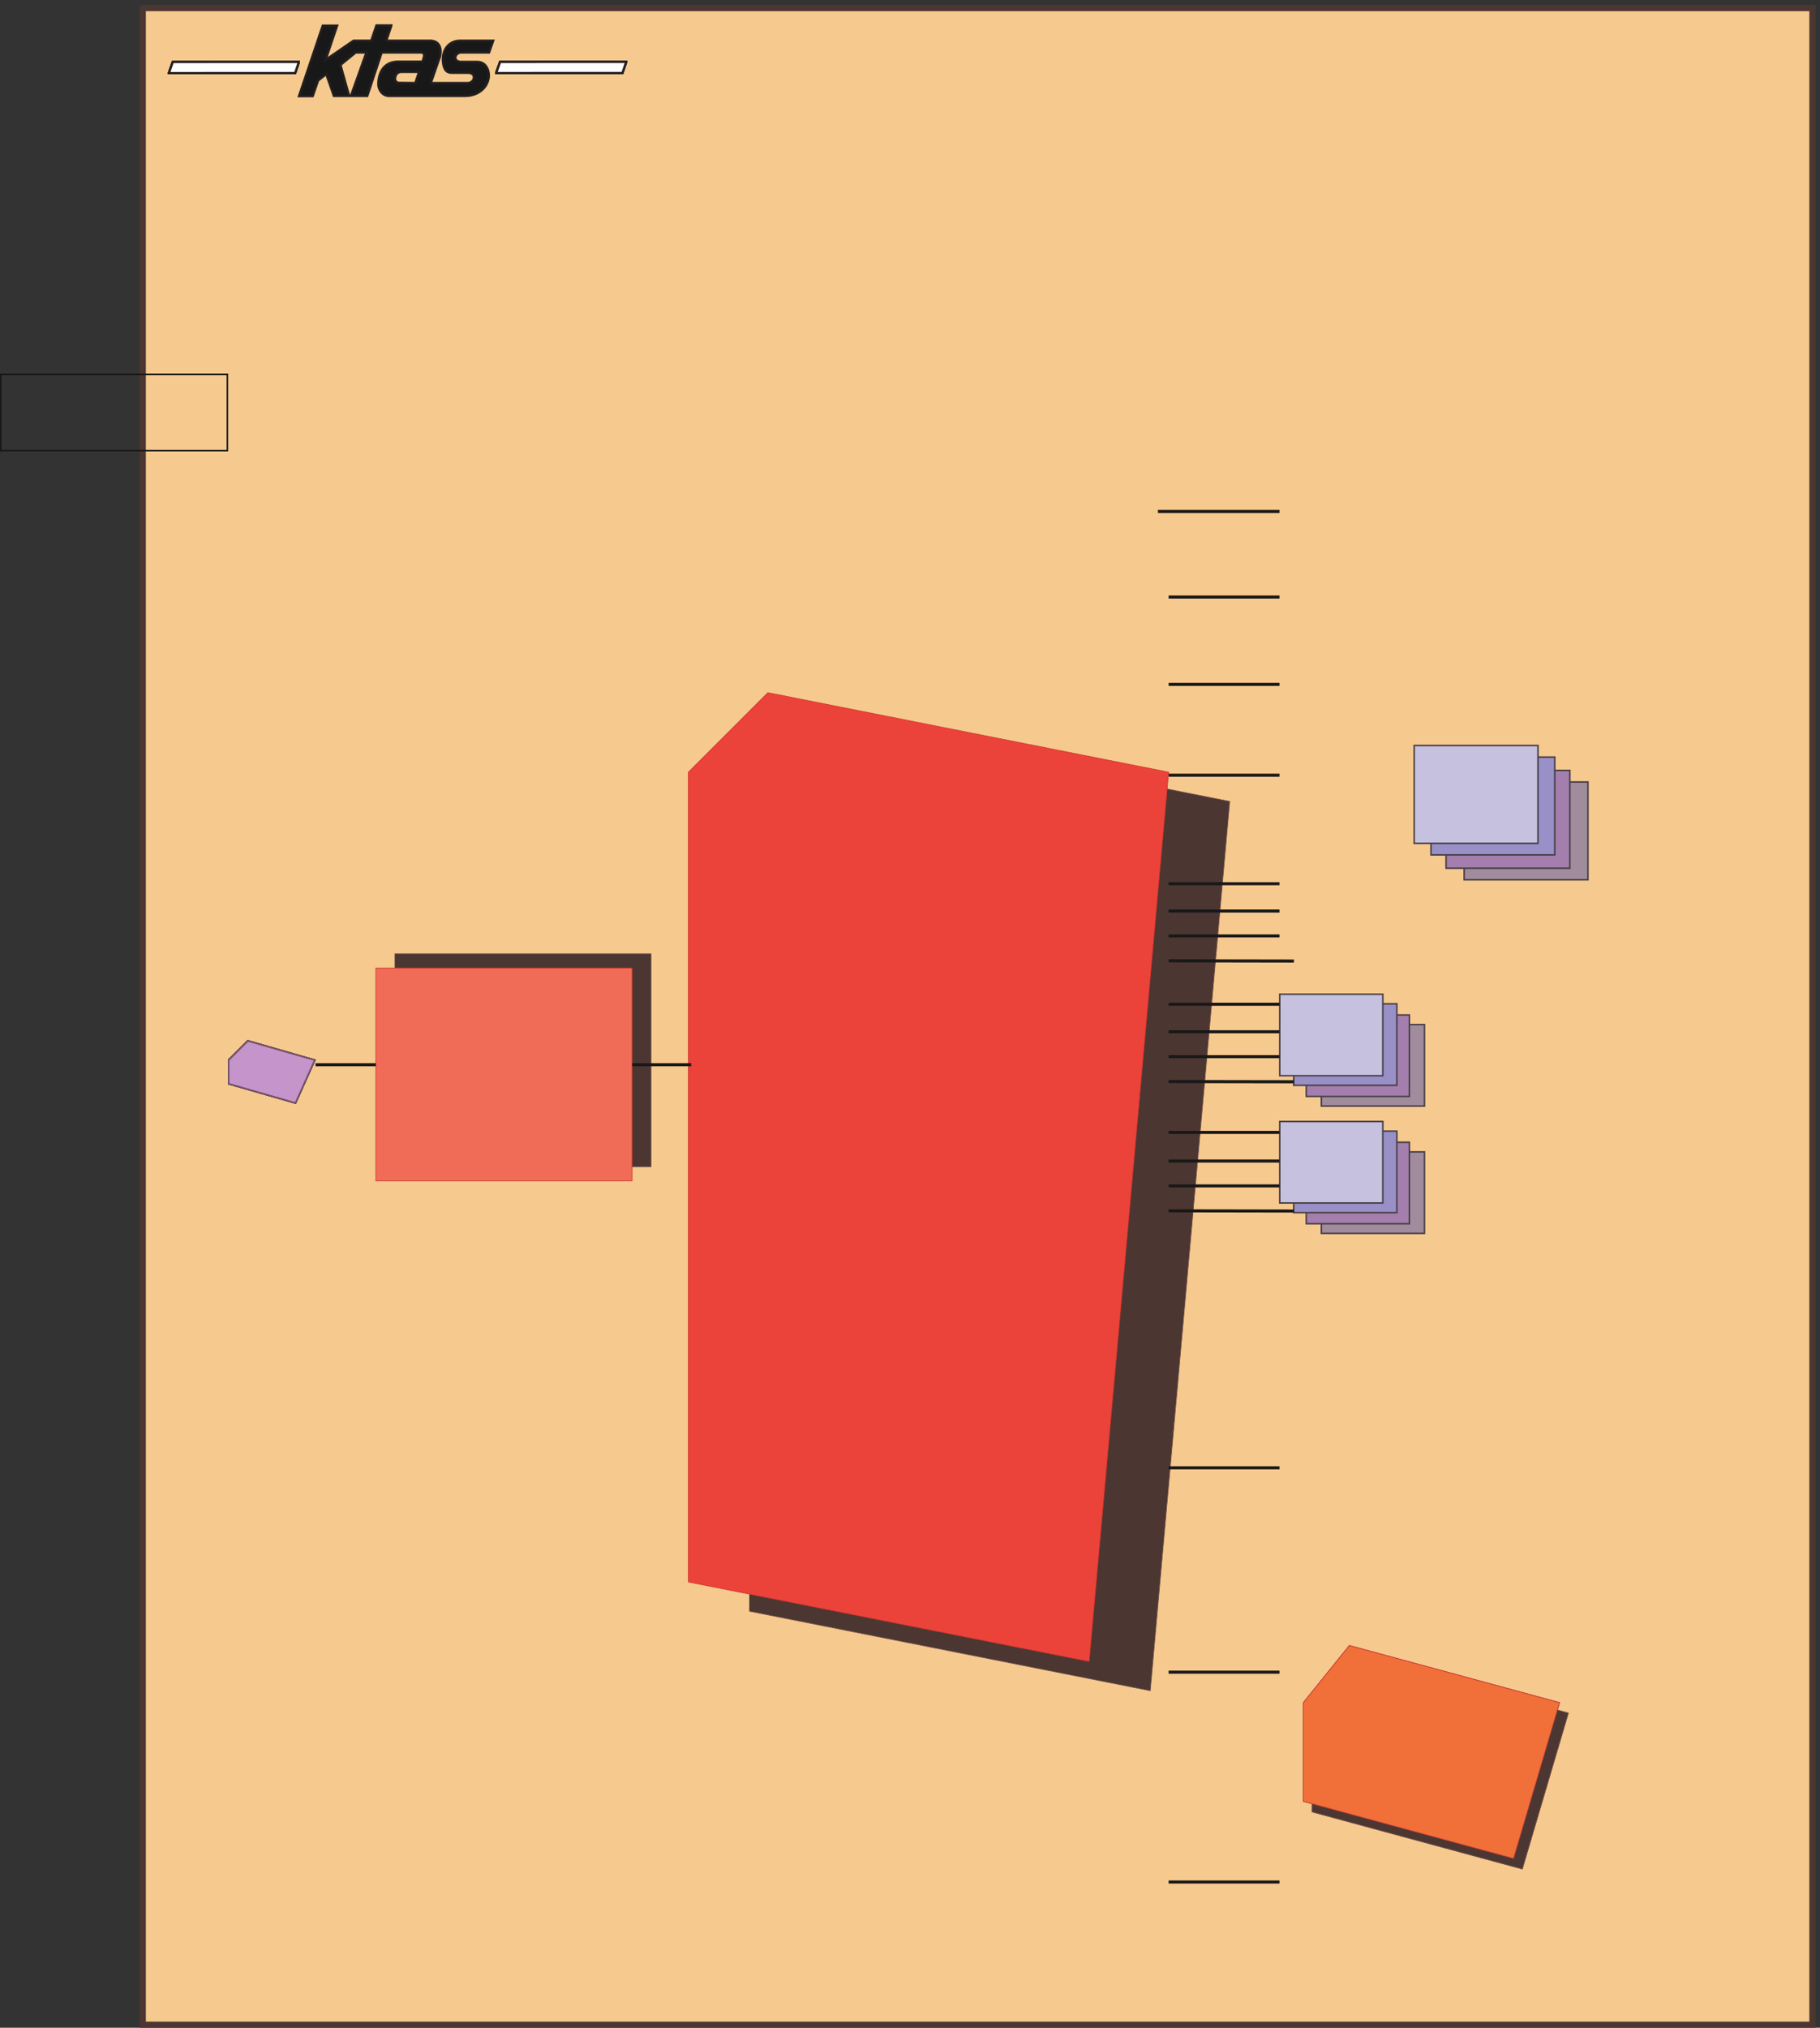 <svg xmlns="http://www.w3.org/2000/svg" xml:space="preserve" width="798.401" height="889.315"><rect width="100%" height="100%" fill="#333333" stroke="none"/><defs><clipPath clipPathUnits="userSpaceOnUse" id="a"><path d="M1633.07 6486.05h435.77v-43.64h-435.77z" clip-rule="evenodd"/></clipPath><clipPath clipPathUnits="userSpaceOnUse" id="b"><path d="M553.531 6485.89h435.77v-43.64h-435.77z" clip-rule="evenodd"/></clipPath><clipPath clipPathUnits="userSpaceOnUse" id="c"><path d="M4218.5 2991.06h482.45v-373.89H4218.5Z" clip-rule="evenodd"/></clipPath><clipPath clipPathUnits="userSpaceOnUse" id="d"><path d="M4218.5 3410.82h482.45v-373.89H4218.5Z" clip-rule="evenodd"/></clipPath></defs><path d="M470.965 6659.92V10.219H5977.93V6659.92H470.965" style="fill:#f6c98e;fill-opacity:1;fill-rule:evenodd;stroke:none" transform="matrix(.133 0 0 -.133 0 889.333)"/><path d="M470.965 6659.92V10.219H5977.93V6659.92Z" style="fill:none;stroke:#4c3632;stroke-width:20.16;stroke-linecap:butt;stroke-linejoin:miter;stroke-miterlimit:10;stroke-dasharray:none;stroke-opacity:1" transform="matrix(.133 0 0 -.133 0 889.333)"/><g clip-path="url(#a)" transform="matrix(.133 0 0 -.133 0 889.333)"><path d="m2065.5 6482.71-12.54-36.8-416.56-.16 13.05 36.8 416.05.16" style="fill:#fff;fill-opacity:1;fill-rule:evenodd;stroke:none"/><path d="m2065.5 6482.71-12.54-36.8-416.56-.16 13.05 36.8z" style="fill:none;stroke:#231f20;stroke-width:7.5;stroke-linecap:butt;stroke-linejoin:miter;stroke-miterlimit:10;stroke-dasharray:none;stroke-opacity:1"/><path d="m2065.5 6482.71-12.54-36.8-416.56-.16 13.05 36.8 416.05.16" style="fill:#fff;fill-opacity:1;fill-rule:evenodd;stroke:none"/><path d="m2065.5 6482.71-12.54-36.8-416.56-.16 13.05 36.8z" style="fill:none;stroke:#231f20;stroke-width:7.5;stroke-linecap:butt;stroke-linejoin:miter;stroke-miterlimit:10;stroke-dasharray:none;stroke-opacity:1"/><path d="m2065.5 6482.71-12.54-36.8-416.56-.16 13.05 36.8 416.05.16" style="fill:#fff;fill-opacity:1;fill-rule:evenodd;stroke:none"/><path d="m2065.5 6482.71-12.54-36.8-416.56-.16 13.05 36.8z" style="fill:none;stroke:#231f20;stroke-width:7.5;stroke-linecap:butt;stroke-linejoin:miter;stroke-miterlimit:10;stroke-dasharray:none;stroke-opacity:1"/></g><g clip-path="url(#b)" transform="matrix(.133 0 0 -.133 0 889.333)"><path d="m985.965 6482.55-12.543-36.8-416.559-.16 13.039 36.8 416.063.16" style="fill:#fff;fill-opacity:1;fill-rule:evenodd;stroke:none"/><path d="m985.965 6482.55-12.543-36.8-416.559-.16 13.039 36.8z" style="fill:none;stroke:#231f20;stroke-width:7.5;stroke-linecap:butt;stroke-linejoin:miter;stroke-miterlimit:10;stroke-dasharray:none;stroke-opacity:1"/><path d="m985.965 6482.55-12.543-36.8-416.559-.16 13.039 36.8 416.063.16" style="fill:#fff;fill-opacity:1;fill-rule:evenodd;stroke:none"/><path d="m985.965 6482.55-12.543-36.8-416.559-.16 13.039 36.8z" style="fill:none;stroke:#231f20;stroke-width:7.5;stroke-linecap:butt;stroke-linejoin:miter;stroke-miterlimit:10;stroke-dasharray:none;stroke-opacity:1"/><path d="m985.965 6482.55-12.543-36.8-416.559-.16 13.039 36.8 416.063.16" style="fill:#fff;fill-opacity:1;fill-rule:evenodd;stroke:none"/><path d="m985.965 6482.55-12.543-36.8-416.559-.16 13.039 36.8z" style="fill:none;stroke:#231f20;stroke-width:7.5;stroke-linecap:butt;stroke-linejoin:miter;stroke-miterlimit:10;stroke-dasharray:none;stroke-opacity:1"/></g><path d="M1321.56 6449.57h60.48l-12.24-36.72-54 .72c-9.36-.72-12.96 10.8-12.96 12.24 1.44 14.4 5.76 21.6 18.72 23.76zm-209.52 152.64-38.16-113.04 92.16 63.36h58.32l17.28 50.4h48.96l-.72-3.6-15.12-44.64v-2.16h144c23.76 0 40.32-15.84 32.4-52.56l-30.24-87.12h122.4c23.04 1.44 28.8 33.12 1.44 33.84h-55.44c-20.16 0-28.08 16.56-28.8 43.92 0 37.44 24.48 61.92 56.88 61.92h109.44l-13.68-38.88h-90c-24.48.72-30.96-30.96-2.16-30.96h53.28c34.56 0 39.6-38.16 38.16-48.96-4.32-40.32-39.6-63.36-77.76-63.36h-254.16c-18.72 1.44-30.24 18-32.4 33.84-1.44 12.96 0 79.2 65.52 79.2h79.92l4.32 14.4c1.44 4.32 2.88 15.12-8.64 15.84h-130.32l-47.52-143.28h-53.28v2.16l50.4 141.12.72-.72s0 .72-.72.72h-35.28l-50.4-41.04 28.8-102.24h-50.4l-25.2 72-26.64-20.88-18-51.84h-45.361l78.481 232.56h47.52" style="fill:#191818;fill-opacity:1;fill-rule:evenodd;stroke:none" transform="matrix(.133 0 0 -.133 0 889.333)"/><path d="M1321.56 6449.57h60.48l-12.24-36.72-54 .72c-9.36-.72-12.96 10.8-12.96 12.24 1.44 14.4 5.76 21.6 18.72 23.76zm-209.52 152.64-38.16-113.04 92.16 63.36h58.32l17.28 50.4h48.96l-.72-3.6-15.12-44.64v-2.16h144c23.76 0 40.32-15.84 32.4-52.56l-30.24-87.12h122.4c23.04 1.44 28.8 33.12 1.44 33.84h-55.44c-20.16 0-28.08 16.56-28.8 43.92 0 37.44 24.48 61.92 56.88 61.92h109.44l-13.68-38.88h-90c-24.48.72-30.96-30.96-2.16-30.96h53.28c34.56 0 39.6-38.16 38.16-48.96-4.32-40.32-39.6-63.36-77.76-63.36h-254.16c-18.72 1.44-30.24 18-32.4 33.84-1.44 12.96 0 79.2 65.52 79.2h79.92l4.32 14.4c1.44 4.32 2.88 15.12-8.64 15.84h-130.32l-47.52-143.28h-53.28v2.16l50.4 141.12.72-.72s0 .72-.72.72h-35.28l-50.4-41.04 28.8-102.24h-50.4l-25.2 72-26.64-20.88-18-51.84h-45.361l78.481 232.56z" style="fill:none;stroke:#231f20;stroke-width:7.5;stroke-linecap:butt;stroke-linejoin:miter;stroke-miterlimit:10;stroke-dasharray:none;stroke-opacity:1" transform="matrix(.133 0 0 -.133 0 889.333)"/><path d="M749.949 5452.31v-251.69H2.519v251.69z" style="fill:none;stroke:#191818;stroke-width:5.04;stroke-linecap:butt;stroke-linejoin:miter;stroke-miterlimit:10;stroke-dasharray:none;stroke-opacity:1" transform="matrix(.133 0 0 -.133 0 889.333)"/><path d="M1302.29 3541.49v-702.07h844.95v702.07h-844.95" style="fill:#4c3632;fill-opacity:1;fill-rule:evenodd;stroke:none" transform="matrix(.133 0 0 -.133 0 889.333)"/><path d="M1302.29 3541.49v-702.07h844.95v702.07z" style="fill:none;stroke:#725048;stroke-width:2.16;stroke-linecap:butt;stroke-linejoin:miter;stroke-miterlimit:10;stroke-dasharray:none;stroke-opacity:1" transform="matrix(.133 0 0 -.133 0 889.333)"/><path d="M1239.65 3494.69v-702.07h844.95v702.07h-844.95" style="fill:#f06c57;fill-opacity:1;fill-rule:evenodd;stroke:none" transform="matrix(.133 0 0 -.133 0 889.333)"/><path d="M1239.65 3494.69v-702.07h844.95v702.07z" style="fill:none;stroke:#d03429;stroke-width:2.16;stroke-linecap:butt;stroke-linejoin:miter;stroke-miterlimit:10;stroke-dasharray:none;stroke-opacity:1" transform="matrix(.133 0 0 -.133 0 889.333)"/><path d="M2472.12 4044.05V1373.57l1321.92-262.08 262.08 2932.56-1321.92 262.08-262.08-262.08" style="fill:#4c3632;fill-opacity:1;fill-rule:evenodd;stroke:none" transform="matrix(.133 0 0 -.133 0 889.333)"/><path d="M2472.12 4044.05V1373.57l1321.92-262.08 262.08 2932.56-1321.92 262.08z" style="fill:none;stroke:#725048;stroke-width:2.16;stroke-linecap:butt;stroke-linejoin:miter;stroke-miterlimit:10;stroke-dasharray:none;stroke-opacity:1" transform="matrix(.133 0 0 -.133 0 889.333)"/><path d="M2270.52 4140.53V1470.05l1321.92-262.08 262.08 2932.56-1321.92 262.08-262.08-262.08" style="fill:#eb433a;fill-opacity:1;fill-rule:evenodd;stroke:none" transform="matrix(.133 0 0 -.133 0 889.333)"/><path d="M2270.52 4140.53V1470.05l1321.92-262.08 262.08 2932.56-1321.92 262.08z" style="fill:none;stroke:#d03429;stroke-width:2.16;stroke-linecap:butt;stroke-linejoin:miter;stroke-miterlimit:10;stroke-dasharray:none;stroke-opacity:1" transform="matrix(.133 0 0 -.133 0 889.333)"/><path d="M2085.48 3175.73h194.4m-1239.12 0h198.72" style="fill:none;stroke:#191818;stroke-width:10.08;stroke-linecap:butt;stroke-linejoin:miter;stroke-miterlimit:10;stroke-dasharray:none;stroke-opacity:1" transform="matrix(.133 0 0 -.133 0 889.333)"/><path d="M4327.73 1037.74V712.129l693.22-188.231 151.73 513.842-693.22 188.23-151.73-188.23" style="fill:#4c3632;fill-opacity:1;fill-rule:evenodd;stroke:none" transform="matrix(.133 0 0 -.133 0 889.333)"/><path d="M4327.73 1037.74V712.129l693.22-188.231 151.73 513.842-693.22 188.23z" style="fill:none;stroke:#725048;stroke-width:2.16;stroke-linecap:butt;stroke-linejoin:miter;stroke-miterlimit:10;stroke-dasharray:none;stroke-opacity:1" transform="matrix(.133 0 0 -.133 0 889.333)"/><path d="M4298.93 1072.3V746.691l693.22-188.23 151.73 513.839-693.22 188.23-151.73-188.23" style="fill:#f16f39;fill-opacity:1;fill-rule:evenodd;stroke:none" transform="matrix(.133 0 0 -.133 0 889.333)"/><path d="M4298.93 1072.3V746.691l693.22-188.23 151.73 513.839-693.22 188.23z" style="fill:none;stroke:#c53c35;stroke-width:2.16;stroke-linecap:butt;stroke-linejoin:miter;stroke-miterlimit:10;stroke-dasharray:none;stroke-opacity:1" transform="matrix(.133 0 0 -.133 0 889.333)"/><path d="M4327.73 1037.74V712.129l693.22-188.231 151.73 513.842-693.22 188.23-151.73-188.23" style="fill:#4c3632;fill-opacity:1;fill-rule:evenodd;stroke:none" transform="matrix(.133 0 0 -.133 0 889.333)"/><path d="M4327.73 1037.74V712.129l693.22-188.231 151.73 513.842-693.22 188.23z" style="fill:none;stroke:#725048;stroke-width:2.16;stroke-linecap:butt;stroke-linejoin:miter;stroke-miterlimit:10;stroke-dasharray:none;stroke-opacity:1" transform="matrix(.133 0 0 -.133 0 889.333)"/><path d="M4298.93 1072.3V746.691l693.22-188.23 151.73 513.839-693.22 188.23-151.73-188.23" style="fill:#f16f39;fill-opacity:1;fill-rule:evenodd;stroke:none" transform="matrix(.133 0 0 -.133 0 889.333)"/><path d="M4298.93 1072.3V746.691l693.22-188.23 151.73 513.839-693.22 188.23z" style="fill:none;stroke:#c53c35;stroke-width:2.16;stroke-linecap:butt;stroke-linejoin:miter;stroke-miterlimit:10;stroke-dasharray:none;stroke-opacity:1" transform="matrix(.133 0 0 -.133 0 889.333)"/><path d="M4327.73 1037.74V712.129l693.22-188.231 151.73 513.842-693.22 188.23-151.73-188.23" style="fill:#4c3632;fill-opacity:1;fill-rule:evenodd;stroke:none" transform="matrix(.133 0 0 -.133 0 889.333)"/><path d="M4327.73 1037.74V712.129l693.22-188.231 151.73 513.842-693.22 188.23z" style="fill:none;stroke:#725048;stroke-width:2.16;stroke-linecap:butt;stroke-linejoin:miter;stroke-miterlimit:10;stroke-dasharray:none;stroke-opacity:1" transform="matrix(.133 0 0 -.133 0 889.333)"/><path d="M4298.93 1072.3V746.691l693.22-188.23 151.73 513.839-693.22 188.23-151.73-188.23" style="fill:#f16f39;fill-opacity:1;fill-rule:evenodd;stroke:none" transform="matrix(.133 0 0 -.133 0 889.333)"/><path d="M4298.93 1072.3V746.691l693.22-188.23 151.73 513.839-693.22 188.23z" style="fill:none;stroke:#c53c35;stroke-width:2.16;stroke-linecap:butt;stroke-linejoin:miter;stroke-miterlimit:10;stroke-dasharray:none;stroke-opacity:1" transform="matrix(.133 0 0 -.133 0 889.333)"/><path d="M3854.52 1846.61h365.76m-365.76 0h159.12m-159.12-673.92h365.76m-365.76 0h171.36m-171.36-691.92h365.76m-365.76 0h176.4" style="fill:none;stroke:#191818;stroke-width:10.08;stroke-linecap:butt;stroke-linejoin:miter;stroke-miterlimit:10;stroke-dasharray:none;stroke-opacity:1" transform="matrix(.133 0 0 -.133 0 889.333)"/><g clip-path="url(#c)" transform="matrix(.133 0 0 -.133 0 889.333)"><path d="M4358.36 2888.38v-268.69h340.07v268.69h-340.07" style="fill:#a08c9d;fill-opacity:1;fill-rule:evenodd;stroke:none"/><path d="M4358.36 2888.38v-268.69h340.07v268.69z" style="fill:none;stroke:#484048;stroke-width:5.04;stroke-linecap:butt;stroke-linejoin:miter;stroke-miterlimit:10;stroke-dasharray:none;stroke-opacity:1"/><path d="M4308.58 2920.17v-268.69h340.07v268.69h-340.07" style="fill:#a47fad;fill-opacity:1;fill-rule:evenodd;stroke:none"/><path d="M4308.58 2920.17v-268.69h340.07v268.69z" style="fill:none;stroke:#484048;stroke-width:5.04;stroke-linecap:butt;stroke-linejoin:miter;stroke-miterlimit:10;stroke-dasharray:none;stroke-opacity:1"/><path d="M4267.2 2956.76v-268.7h340.07v268.7H4267.2" style="fill:#9990c8;fill-opacity:1;fill-rule:evenodd;stroke:none"/><path d="M4267.2 2956.76v-268.7h340.07v268.7z" style="fill:none;stroke:#484048;stroke-width:5.04;stroke-linecap:butt;stroke-linejoin:miter;stroke-miterlimit:10;stroke-dasharray:none;stroke-opacity:1"/><path d="M4221.02 2988.54v-268.69h340.06v268.69h-340.06" style="fill:#c6c1df;fill-opacity:1;fill-rule:evenodd;stroke:none"/><path d="M4221.02 2988.54v-268.69h340.06v268.69z" style="fill:none;stroke:#484048;stroke-width:5.04;stroke-linecap:butt;stroke-linejoin:miter;stroke-miterlimit:10;stroke-dasharray:none;stroke-opacity:1"/></g><g clip-path="url(#d)" transform="matrix(.133 0 0 -.133 0 889.333)"><path d="M4358.36 3308.14v-268.69h340.07v268.69h-340.07" style="fill:#a08c9d;fill-opacity:1;fill-rule:evenodd;stroke:none"/><path d="M4358.36 3308.14v-268.69h340.07v268.69z" style="fill:none;stroke:#484048;stroke-width:5.04;stroke-linecap:butt;stroke-linejoin:miter;stroke-miterlimit:10;stroke-dasharray:none;stroke-opacity:1"/><path d="M4308.58 3339.93v-268.69h340.07v268.69h-340.07" style="fill:#a47fad;fill-opacity:1;fill-rule:evenodd;stroke:none"/><path d="M4308.58 3339.93v-268.69h340.07v268.69z" style="fill:none;stroke:#484048;stroke-width:5.04;stroke-linecap:butt;stroke-linejoin:miter;stroke-miterlimit:10;stroke-dasharray:none;stroke-opacity:1"/><path d="M4267.2 3376.52v-268.7h340.07v268.7H4267.2" style="fill:#9990c8;fill-opacity:1;fill-rule:evenodd;stroke:none"/><path d="M4267.2 3376.52v-268.7h340.07v268.7z" style="fill:none;stroke:#484048;stroke-width:5.04;stroke-linecap:butt;stroke-linejoin:miter;stroke-miterlimit:10;stroke-dasharray:none;stroke-opacity:1"/><path d="M4221.02 3408.3v-268.69h340.06v268.69h-340.06" style="fill:#c6c1df;fill-opacity:1;fill-rule:evenodd;stroke:none"/><path d="M4221.02 3408.3v-268.69h340.06v268.69z" style="fill:none;stroke:#484048;stroke-width:5.04;stroke-linecap:butt;stroke-linejoin:miter;stroke-miterlimit:10;stroke-dasharray:none;stroke-opacity:1"/></g><path d="M4829.4 4108.13v-322.56h408.24v322.56H4829.4" style="fill:#a08c9d;fill-opacity:1;fill-rule:evenodd;stroke:none" transform="matrix(.133 0 0 -.133 0 889.333)"/><path d="M4829.4 4108.13v-322.56h408.24v322.56z" style="fill:none;stroke:#484048;stroke-width:5.04;stroke-linecap:butt;stroke-linejoin:miter;stroke-miterlimit:10;stroke-dasharray:none;stroke-opacity:1" transform="matrix(.133 0 0 -.133 0 889.333)"/><path d="M4769.64 4146.29v-322.56h408.24v322.56h-408.24" style="fill:#a47fad;fill-opacity:1;fill-rule:evenodd;stroke:none" transform="matrix(.133 0 0 -.133 0 889.333)"/><path d="M4769.64 4146.29v-322.56h408.24v322.56z" style="fill:none;stroke:#484048;stroke-width:5.04;stroke-linecap:butt;stroke-linejoin:miter;stroke-miterlimit:10;stroke-dasharray:none;stroke-opacity:1" transform="matrix(.133 0 0 -.133 0 889.333)"/><path d="M4719.96 4190.21v-322.56h408.24v322.56h-408.24" style="fill:#9990c8;fill-opacity:1;fill-rule:evenodd;stroke:none" transform="matrix(.133 0 0 -.133 0 889.333)"/><path d="M4719.96 4190.21v-322.56h408.24v322.56z" style="fill:none;stroke:#484048;stroke-width:5.04;stroke-linecap:butt;stroke-linejoin:miter;stroke-miterlimit:10;stroke-dasharray:none;stroke-opacity:1" transform="matrix(.133 0 0 -.133 0 889.333)"/><path d="M4664.52 4228.37v-322.56h408.24v322.56h-408.24" style="fill:#c6c1df;fill-opacity:1;fill-rule:evenodd;stroke:none" transform="matrix(.133 0 0 -.133 0 889.333)"/><path d="M4664.52 4228.37v-322.56h408.24v322.56z" style="fill:none;stroke:#484048;stroke-width:5.04;stroke-linecap:butt;stroke-linejoin:miter;stroke-miterlimit:10;stroke-dasharray:none;stroke-opacity:1" transform="matrix(.133 0 0 -.133 0 889.333)"/><path d="M3854.52 3772.61h365.76m-365.76-397.44h365.76m-365.76-422.64h365.76m0 730.08h-365.76m365.76-398.16h-365.76m365.76-426.24h-365.76m413.28 659.52-413.28.72m413.28-398.88-413.28.72m413.28-426.96-413.28.72m365.76 906.48h-365.76m365.76-398.16h-365.76m365.76-426.24h-365.76" style="fill:none;stroke:#191818;stroke-width:10.08;stroke-linecap:butt;stroke-linejoin:miter;stroke-miterlimit:10;stroke-dasharray:none;stroke-opacity:1" transform="matrix(.133 0 0 -.133 0 889.333)"/><path d="M754.199 3190.85v-77.76l220.321-63.36 63.36 141.12-220.321 63.36-63.36-63.36" style="fill:#4c3632;fill-opacity:1;fill-rule:evenodd;stroke:none" transform="matrix(.133 0 0 -.133 0 889.333)"/><path d="M754.199 3190.85v-77.76l220.321-63.36 63.36 141.12-220.321 63.36z" style="fill:none;stroke:#4c3632;stroke-width:5.04;stroke-linecap:butt;stroke-linejoin:miter;stroke-miterlimit:10;stroke-dasharray:none;stroke-opacity:1" transform="matrix(.133 0 0 -.133 0 889.333)"/><path d="M754.199 3190.85v-77.76l220.321-63.36 63.36 141.12-220.321 63.36-63.36-63.36" style="fill:#c594ca;fill-opacity:1;fill-rule:evenodd;stroke:none" transform="matrix(.133 0 0 -.133 0 889.333)"/><path d="M754.199 3190.85v-77.76l220.321-63.36 63.36 141.12-220.321 63.36z" style="fill:none;stroke:#735269;stroke-width:5.04;stroke-linecap:butt;stroke-linejoin:miter;stroke-miterlimit:10;stroke-dasharray:none;stroke-opacity:1" transform="matrix(.133 0 0 -.133 0 889.333)"/><path d="M754.199 3190.85v-77.76l220.321-63.36 63.36 141.12-220.321 63.36-63.36-63.36" style="fill:#4c3632;fill-opacity:1;fill-rule:evenodd;stroke:none" transform="matrix(.133 0 0 -.133 0 889.333)"/><path d="M754.199 3190.85v-77.76l220.321-63.36 63.36 141.12-220.321 63.36z" style="fill:none;stroke:#4c3632;stroke-width:5.04;stroke-linecap:butt;stroke-linejoin:miter;stroke-miterlimit:10;stroke-dasharray:none;stroke-opacity:1" transform="matrix(.133 0 0 -.133 0 889.333)"/><path d="M754.199 3190.85v-77.76l220.321-63.36 63.36 141.12-220.321 63.36-63.36-63.36" style="fill:#4c3632;fill-opacity:1;fill-rule:evenodd;stroke:none" transform="matrix(.133 0 0 -.133 0 889.333)"/><path d="M754.199 3190.85v-77.76l220.321-63.36 63.36 141.12-220.321 63.36z" style="fill:none;stroke:#4c3632;stroke-width:5.04;stroke-linecap:butt;stroke-linejoin:miter;stroke-miterlimit:10;stroke-dasharray:none;stroke-opacity:1" transform="matrix(.133 0 0 -.133 0 889.333)"/><path d="M754.199 3190.85v-77.76l220.321-63.36 63.36 141.12-220.321 63.36-63.36-63.36" style="fill:#4c3632;fill-opacity:1;fill-rule:evenodd;stroke:none" transform="matrix(.133 0 0 -.133 0 889.333)"/><path d="M754.199 3190.85v-77.76l220.321-63.36 63.36 141.12-220.321 63.36z" style="fill:none;stroke:#4c3632;stroke-width:5.04;stroke-linecap:butt;stroke-linejoin:miter;stroke-miterlimit:10;stroke-dasharray:none;stroke-opacity:1" transform="matrix(.133 0 0 -.133 0 889.333)"/><path d="M754.199 3190.85v-77.76l220.321-63.36 63.36 141.12-220.321 63.36-63.36-63.36" style="fill:#c594ca;fill-opacity:1;fill-rule:evenodd;stroke:none" transform="matrix(.133 0 0 -.133 0 889.333)"/><path d="M754.199 3190.85v-77.76l220.321-63.36 63.36 141.12-220.321 63.36z" style="fill:none;stroke:#735269;stroke-width:5.04;stroke-linecap:butt;stroke-linejoin:miter;stroke-miterlimit:10;stroke-dasharray:none;stroke-opacity:1" transform="matrix(.133 0 0 -.133 0 889.333)"/><path d="M754.199 3190.85v-77.76l220.321-63.36 63.36 141.12-220.321 63.36-63.36-63.36" style="fill:#c594ca;fill-opacity:1;fill-rule:evenodd;stroke:none" transform="matrix(.133 0 0 -.133 0 889.333)"/><path d="M754.199 3190.85v-77.76l220.321-63.36 63.36 141.12-220.321 63.36z" style="fill:none;stroke:#735269;stroke-width:5.04;stroke-linecap:butt;stroke-linejoin:miter;stroke-miterlimit:10;stroke-dasharray:none;stroke-opacity:1" transform="matrix(.133 0 0 -.133 0 889.333)"/><path d="M754.199 3190.85v-77.76l220.321-63.36 63.36 141.12-220.321 63.36-63.36-63.36" style="fill:#c594ca;fill-opacity:1;fill-rule:evenodd;stroke:none" transform="matrix(.133 0 0 -.133 0 889.333)"/><path d="M754.199 3190.85v-77.76l220.321-63.36 63.36 141.12-220.321 63.36z" style="fill:none;stroke:#735269;stroke-width:5.04;stroke-linecap:butt;stroke-linejoin:miter;stroke-miterlimit:10;stroke-dasharray:none;stroke-opacity:1" transform="matrix(.133 0 0 -.133 0 889.333)"/><path d="M3819.24 5000.21h401.04m-365.76-282.24h365.76m-365.76-288h365.76m-365.76-299.52h365.76" style="fill:none;stroke:#191818;stroke-width:10.08;stroke-linecap:butt;stroke-linejoin:miter;stroke-miterlimit:10;stroke-dasharray:none;stroke-opacity:1" transform="matrix(.133 0 0 -.133 0 889.333)"/><path d="M754.199 3190.85v-77.76l220.321-63.36 63.36 141.12-220.321 63.36-63.36-63.36" style="fill:#4c3632;fill-opacity:1;fill-rule:evenodd;stroke:none" transform="matrix(.133 0 0 -.133 0 889.333)"/><path d="M754.199 3190.85v-77.76l220.321-63.36 63.36 141.12-220.321 63.36z" style="fill:none;stroke:#4c3632;stroke-width:5.04;stroke-linecap:butt;stroke-linejoin:miter;stroke-miterlimit:10;stroke-dasharray:none;stroke-opacity:1" transform="matrix(.133 0 0 -.133 0 889.333)"/><path d="M754.199 3190.85v-77.76l220.321-63.36 63.36 141.12-220.321 63.36-63.36-63.36" style="fill:#c594ca;fill-opacity:1;fill-rule:evenodd;stroke:none" transform="matrix(.133 0 0 -.133 0 889.333)"/><path d="M754.199 3190.85v-77.76l220.321-63.36 63.36 141.12-220.321 63.36z" style="fill:none;stroke:#735269;stroke-width:5.04;stroke-linecap:butt;stroke-linejoin:miter;stroke-miterlimit:10;stroke-dasharray:none;stroke-opacity:1" transform="matrix(.133 0 0 -.133 0 889.333)"/></svg>
